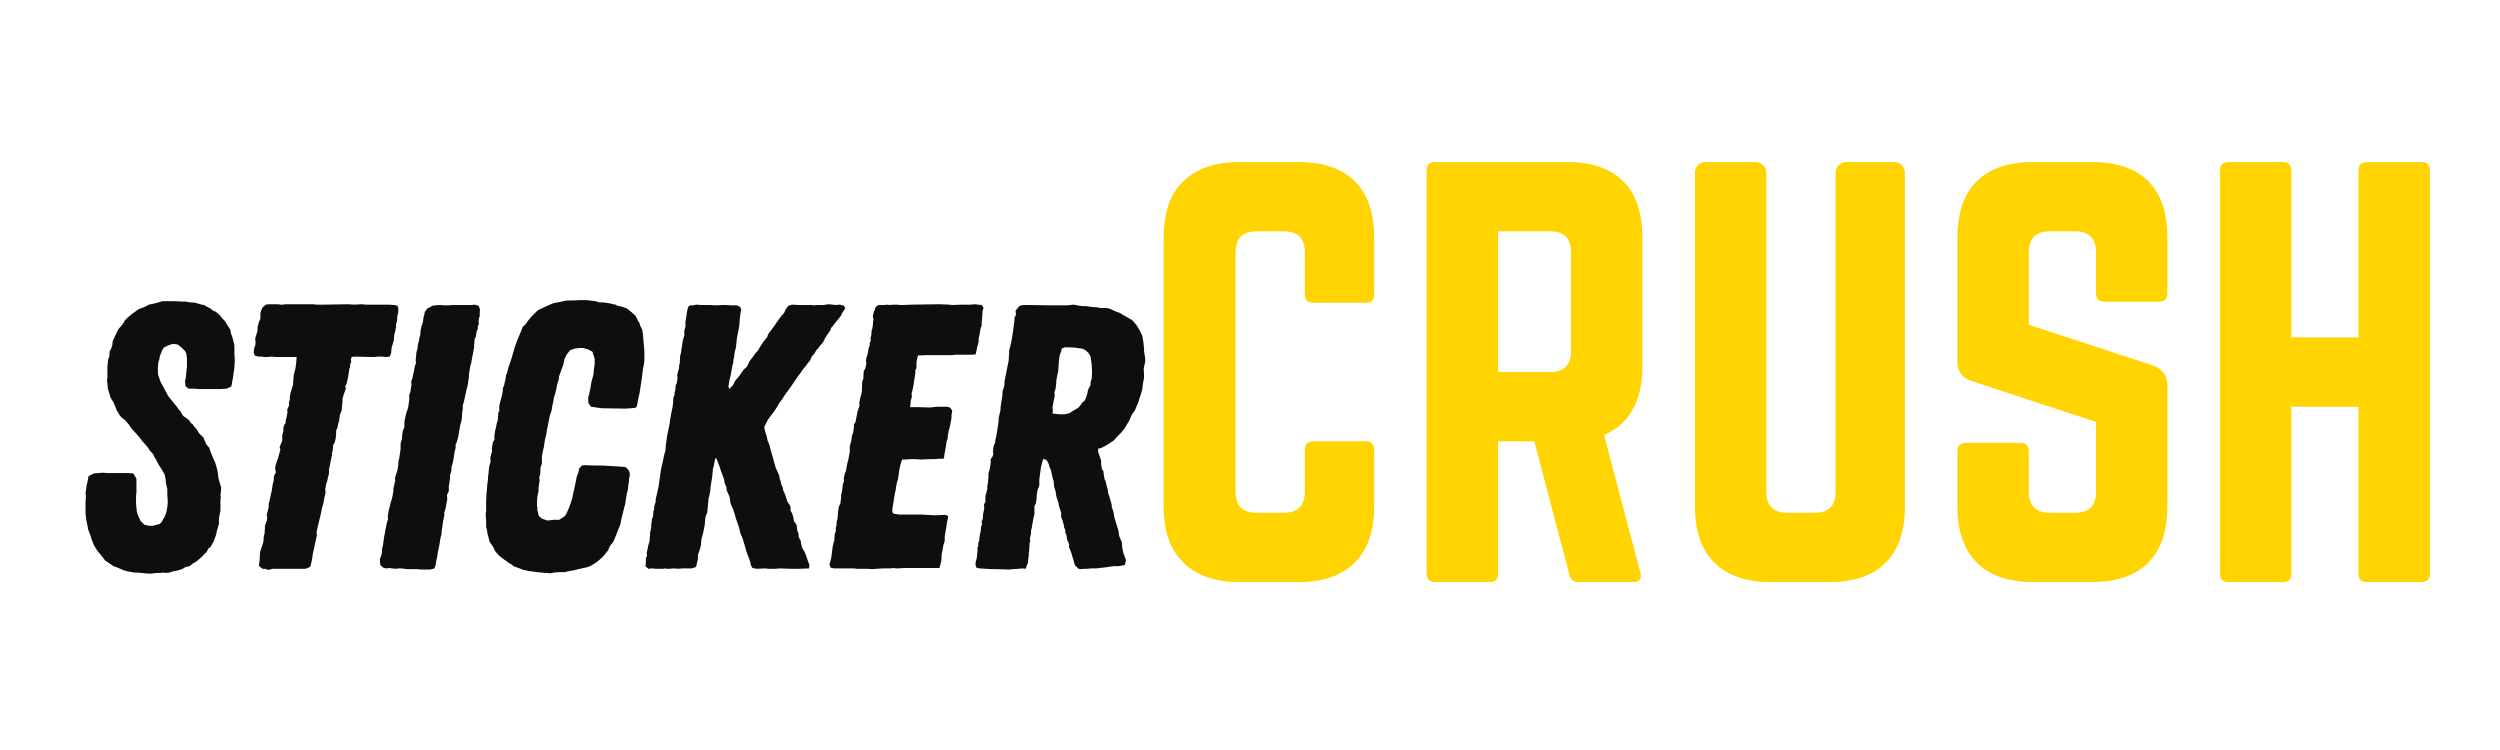 <svg version="1.0" preserveAspectRatio="xMidYMid meet" height="600" viewBox="0 0 1500 450" zoomAndPan="magnify" width="2000" xmlns:xlink="http://www.w3.org/1999/xlink" xmlns="http://www.w3.org/2000/svg"><defs><g></g><clipPath id="4e3b492bd8"><rect height="276" y="0" width="646" x="0"></rect></clipPath><clipPath id="a5b63d8683"><rect height="379" y="0" width="793" x="0"></rect></clipPath></defs><g transform="matrix(1, 0, 0, 1, 44, 131)"><g clip-path="url(#4e3b492bd8)"><g fill-opacity="1" fill="#0e0e0e"><g transform="translate(1, 210.265)"><g><path d="M 44.766 2.938 L 39.344 2.484 L 37.75 2.266 L 35.5 2.266 L 33.016 1.812 L 30.75 1.359 L 29.172 0.906 L 25.547 -0.672 L 23.062 -1.578 L 20.797 -3.172 L 18.094 -4.969 L 15.828 -7.906 L 13.562 -10.625 L 11.531 -13.797 L 9.953 -17.641 L 9.5 -19.438 L 7.906 -23.516 L 7.688 -24.875 L 7.016 -28.031 L 6.781 -29.391 L 6.328 -33.016 L 6.328 -39.797 L 6.562 -43.641 L 6.328 -45.219 L 6.781 -48.609 L 7.016 -50.422 L 7.469 -52 L 8.141 -55.625 L 11.312 -57.203 L 16.734 -57.656 L 19.438 -57.422 L 32.109 -57.422 L 35.047 -57.203 L 36.859 -54.031 L 36.859 -45.672 L 36.625 -44.094 L 36.625 -39.344 L 37.078 -34.359 L 37.75 -32.109 L 39.344 -28.719 L 41.594 -26.453 L 44.547 -25.781 L 46.578 -25.781 L 48.391 -26.234 L 50.875 -26.906 L 52 -28.031 L 53.125 -30.078 L 54.031 -31.656 L 54.938 -34.359 L 55.391 -37.078 L 55.625 -39.344 L 55.625 -40.922 L 55.391 -44.094 L 55.391 -47.703 L 54.484 -51.781 L 54.484 -53.125 L 53.812 -56.531 L 52 -59.688 L 50.188 -62.406 L 48.609 -65.562 L 47.703 -66.922 L 47.25 -68.047 L 46.578 -69.188 L 45 -70.766 L 43.859 -72.578 L 41.375 -75.516 L 40.25 -76.641 L 39.344 -78 L 36.859 -80.938 L 34.141 -83.875 L 32.109 -86.812 L 29.844 -89.312 L 27.578 -91.109 L 26.453 -92.703 L 25.094 -94.953 L 23.734 -98.344 L 22.828 -100.391 L 21.703 -101.969 L 21.031 -103.547 L 20.578 -105.359 L 19.672 -108.297 L 19.438 -111.234 L 19.219 -113.047 L 19.438 -114.625 L 19.438 -121.188 L 19.891 -125.703 L 20.578 -127.297 L 20.797 -130.453 L 21.703 -132.031 L 22.391 -134.297 L 22.609 -136.562 L 23.969 -139.5 L 24.875 -141.312 L 25.547 -142.891 L 26.234 -144.016 L 28.031 -146.062 L 28.719 -146.969 L 30.078 -149.219 L 31.422 -150.578 L 34.141 -152.844 L 38.203 -155.781 L 41.828 -157.141 L 44.312 -158.484 L 48.609 -159.391 L 52.453 -160.531 L 59.469 -160.531 L 65.109 -160.297 L 66.703 -160.297 L 68.734 -159.844 L 72.125 -159.625 L 75.969 -158.484 L 77.547 -158.266 L 78.453 -157.594 L 81.172 -156.234 L 82.75 -154.875 L 84.562 -154.203 L 87.047 -151.938 L 87.719 -151.031 L 89.984 -148.547 L 90.656 -147.406 L 92.25 -144.922 L 93.156 -143.562 L 93.609 -141.078 L 94.281 -139.5 L 95.641 -134.078 L 95.641 -129.094 L 95.859 -124.578 L 95.641 -120.734 L 94.734 -114.406 L 93.828 -109.422 L 91.109 -108.078 L 87.047 -107.844 L 74.391 -107.844 L 71.219 -108.078 L 68.047 -108.078 L 66.25 -109.656 L 66.016 -112.594 L 66.469 -114.406 L 67.156 -121.406 L 67.156 -126.609 L 66.703 -129.328 L 66.016 -130.688 L 63.984 -132.719 L 61.719 -134.531 L 58.781 -134.984 L 56.078 -134.078 L 53.578 -132.938 L 52.453 -131.359 L 51.781 -129.781 L 50.875 -127.516 L 50.641 -125.938 L 49.969 -123.672 L 49.734 -120.516 L 49.734 -117.562 L 49.969 -115.984 L 51.547 -111.688 L 53.359 -108.531 L 54.266 -106.719 L 55.844 -103.781 L 58.328 -100.609 L 61.266 -97 L 62.172 -95.641 L 63.312 -94.5 L 64.203 -92.703 L 65.109 -91.562 L 66.469 -90.656 L 68.734 -88.859 L 69.406 -87.5 L 70.547 -86.812 L 71.219 -85.688 L 73.25 -83.422 L 74.391 -81.391 L 77.094 -78.688 L 78.688 -74.844 L 80.719 -72.344 L 80.938 -71.219 L 82.75 -66.703 L 84.109 -63.766 L 85.469 -59.016 L 85.688 -57.422 L 85.922 -55.625 L 86.141 -54.031 L 87.266 -50.188 L 87.719 -48.844 L 87.5 -45.672 L 87.266 -44.312 L 87.5 -42.734 L 87.266 -41.156 L 87.266 -34.812 L 86.594 -31.656 L 86.375 -30.297 L 86.375 -26.906 L 85.469 -23.969 L 85.016 -22.156 L 84.562 -20.125 L 83.422 -16.953 L 81.391 -13.109 L 80.031 -12.203 L 78.906 -9.953 L 77.781 -9.047 L 75.969 -7.016 L 74.844 -6.109 L 73.031 -4.516 L 70.766 -3.172 L 68.734 -1.578 L 66.016 -0.906 L 64.656 0 L 61.266 1.125 L 59.469 1.359 L 56.531 2.266 L 54.938 2.484 L 52.906 2.266 L 51.328 2.484 L 48.844 2.484 L 47.25 2.719 Z M 44.766 2.938"></path></g></g></g><g fill-opacity="1" fill="#0e0e0e"><g transform="translate(88.953, 210.265)"><g><path d="M 28.031 0.672 L 26 0 L 24.422 0 L 22.391 -1.812 L 22.828 -5.203 L 23.062 -9.953 L 24.641 -14.703 L 25.094 -16.281 L 25.328 -19.672 L 25.781 -21.031 L 26 -24.188 L 26 -25.781 L 27.125 -28.938 L 27.359 -30.516 L 27.125 -32.328 L 28.266 -37.078 L 28.266 -38.891 L 28.938 -41.594 L 29.625 -45 L 30.078 -46.578 L 30.297 -48.156 L 30.75 -51.094 L 31.203 -52.453 L 31.422 -55.625 L 32.562 -57.875 L 32.109 -60.141 L 32.328 -61.719 L 32.781 -63.312 L 33.922 -66.469 L 34.812 -69.859 L 35.266 -71.453 L 34.812 -73.031 L 35.953 -75.734 L 36.406 -77.094 L 36.406 -80.266 L 37.078 -82.531 L 37.078 -84.562 L 37.531 -86.141 L 38.438 -87.5 L 38.438 -89.078 L 38.891 -90.438 L 39.562 -93.828 L 39.344 -95.406 L 40.469 -97.906 L 40.469 -100.156 L 40.922 -101.297 L 40.922 -103.094 L 41.156 -104.688 L 41.594 -106.266 L 42.734 -109.875 L 42.953 -111.234 L 42.953 -112.594 L 43.188 -114.172 L 43.188 -115.531 L 43.859 -118.469 L 44.312 -120.062 L 44.766 -123.453 L 45 -127.062 L 32.781 -127.062 L 29.625 -127.297 L 28.031 -127.062 L 26 -127.062 L 23.734 -127.297 L 21.938 -127.297 L 19.891 -127.969 L 19.219 -130 L 19.672 -132.719 L 20.344 -134.531 L 20.344 -136.328 L 20.125 -137.922 L 21.031 -141.078 L 21.484 -142.438 L 21.703 -145.609 L 22.609 -148.547 L 23.281 -149.906 L 23.281 -153.062 L 23.516 -154.422 L 24.641 -156.906 L 26.672 -158.484 L 28.266 -158.719 L 34.141 -158.719 L 35.266 -158.484 L 36.859 -158.484 L 38.438 -158.719 L 55.172 -158.719 L 56.75 -158.484 L 61.719 -158.484 L 76.188 -158.719 L 79.578 -158.484 L 84.328 -158.719 L 86.375 -158.484 L 100.391 -158.484 L 103.547 -158.266 L 105.578 -157.812 L 106.031 -156 L 106.031 -154.641 L 105.812 -153.062 L 105.359 -151.25 L 105.359 -149.672 L 105.141 -148.312 L 104.688 -146.734 L 104.688 -145.375 L 104.234 -142.672 L 103.781 -141.078 L 103.547 -139.719 L 103.328 -137.016 L 102.422 -134.078 L 101.969 -132.484 L 101.75 -129.328 L 100.844 -127.297 L 98.578 -127.062 L 96.547 -127.297 L 93.828 -127.297 L 91.797 -127.062 L 89.531 -127.062 L 80.031 -127.297 L 78 -127.062 L 77.547 -125.484 L 77.781 -124.125 L 77.094 -122.547 L 77.094 -121.188 L 76.641 -119.828 L 76.188 -116.891 L 75.969 -115.312 L 75.062 -111.234 L 74.156 -109.422 L 74.609 -108.297 L 73.484 -105.141 L 72.578 -102.188 L 72.578 -100.844 L 72.344 -98.125 L 72.125 -96.766 L 72.125 -95.188 L 71 -92.469 L 70.547 -89.078 L 70.094 -87.5 L 69.406 -84.328 L 68.734 -82.969 L 68.734 -81.391 L 68.5 -78.453 L 67.828 -75.734 L 66.922 -74.156 L 66.703 -71 L 66.25 -69.641 L 66.25 -68.281 L 65.562 -65.109 L 64.891 -61.719 L 64.438 -59.688 L 64.438 -57.422 L 64.203 -56.078 L 63.766 -54.719 L 63.531 -53.125 L 62.625 -50.422 L 62.406 -48.844 L 62.172 -47.484 L 62.406 -45.891 L 61.719 -42.734 L 61.047 -39.109 L 60.141 -36.172 L 59.922 -34.594 L 59.234 -31.656 L 58.109 -26.906 L 57.656 -25.094 L 56.969 -21.938 L 57.203 -20.125 L 56.078 -15.141 L 54.719 -8.812 L 54.266 -5.656 L 53.578 -2.484 L 53.125 -1.125 L 50.422 0 L 30.75 0 Z M 28.031 0.672"></path></g></g></g><g fill-opacity="1" fill="#0e0e0e"><g transform="translate(177.132, 210.265)"><g><path d="M 31.203 0.453 L 29.625 0.219 L 23.062 0.219 L 19.891 -0.219 L 18.094 -0.219 L 16.5 0 L 14.016 -0.219 L 12.438 -0.453 L 10.625 -0.219 L 8.812 -0.672 L 7.016 -2.266 L 6.781 -5.656 L 7.906 -8.812 L 8.141 -12.203 L 8.594 -13.797 L 9.047 -16.953 L 9.266 -18.766 L 9.953 -22.156 L 10.172 -23.734 L 10.625 -25.547 L 10.859 -27.125 L 11.75 -30.078 L 11.531 -31.422 L 12.203 -35.5 L 12.891 -37.984 L 13.344 -40.016 L 14.016 -42.047 L 14.469 -44.094 L 14.922 -46.797 L 14.922 -48.391 L 15.375 -49.969 L 15.594 -51.328 L 16.047 -52.906 L 15.828 -54.484 L 17.406 -59.469 L 17.859 -62.859 L 17.859 -64.203 L 18.312 -65.797 L 18.547 -67.375 L 18.766 -68.734 L 19.219 -71.891 L 19.219 -75.062 L 20.125 -78.234 L 20.125 -79.812 L 20.578 -82.969 L 21.484 -84.781 L 21.484 -87.719 L 21.938 -90.438 L 22.609 -93.375 L 23.734 -96.547 L 24.422 -101.297 L 24.422 -104.453 L 25.094 -106.031 L 25.547 -109.203 L 25.781 -110.562 L 25.547 -112.141 L 26.453 -114.859 L 26.672 -116.219 L 27.359 -119.156 L 27.578 -120.734 L 28.484 -123.672 L 28.266 -125.25 L 28.484 -127.062 L 28.719 -130 L 29.172 -131.141 L 29.625 -134.297 L 30.297 -137.234 L 30.516 -138.594 L 30.969 -139.953 L 31.203 -142.672 L 31.656 -145.156 L 32.562 -147.641 L 33.016 -151.031 L 33.469 -152.391 L 33.688 -153.969 L 35.266 -156.234 L 36.859 -156.906 L 38.203 -157.812 L 39.797 -158.047 L 43.188 -158.266 L 45.219 -158.047 L 48.391 -158.047 L 49.969 -158.266 L 61.953 -158.266 L 63.531 -158.484 L 66.016 -157.812 L 66.922 -155.547 L 66.703 -154.203 L 66.703 -151.25 L 66.25 -150.578 L 66.016 -148.094 L 66.25 -146.734 L 65.562 -145.828 L 65.562 -143.797 L 64.891 -142.672 L 64.438 -139.5 L 63.531 -137.469 L 63.531 -135.656 L 63.312 -134.297 L 63.312 -132.719 L 63.078 -131.359 L 61.953 -125.484 L 61.5 -123 L 61.047 -121.641 L 60.594 -118.922 L 60.359 -117.344 L 60.141 -114.625 L 59.922 -113.047 L 59.469 -110.109 L 58.781 -107.391 L 58.109 -104.453 L 57.875 -103.328 L 57.203 -100.156 L 56.531 -98.125 L 56.531 -96.094 L 56.297 -94.5 L 56.078 -92.703 L 56.078 -91.109 L 55.625 -88.172 L 54.938 -85.922 L 53.812 -79.141 L 52.906 -75.969 L 52.234 -74.391 L 52.234 -72.578 L 51.547 -69.641 L 51.094 -66.703 L 50.641 -63.984 L 49.734 -60.812 L 49.734 -59.016 L 48.844 -55.844 L 48.844 -54.031 L 48.391 -50.875 L 48.156 -49.734 L 48.156 -46.578 L 47.031 -44.312 L 47.25 -41.828 L 46.578 -38.438 L 46.344 -36.625 L 45.438 -33.688 L 45.438 -31.875 L 44.766 -28.719 L 44.312 -25.547 L 43.859 -22.609 L 43.859 -21.031 L 43.188 -18.547 L 42.281 -13.109 L 41.594 -10.172 L 41.156 -7.016 L 40.469 -4.062 L 40.25 -2.266 L 39.562 -0.219 L 37.078 0.453 Z M 31.203 0.453"></path></g></g></g><g fill-opacity="1" fill="#0e0e0e"><g transform="translate(236.597, 210.265)"><g><path d="M 49.516 2.719 L 47.484 2.484 L 45.891 2.484 L 44.312 2.266 L 41.828 2.031 L 40.016 1.812 L 38.656 1.578 L 36.406 1.359 L 34.812 0.906 L 33.469 0.672 L 30.516 -0.453 L 27.812 -1.359 L 26.453 -2.484 L 24.188 -3.844 L 23.062 -4.75 L 21.703 -5.656 L 18.766 -7.906 L 17.859 -9.047 L 16.734 -10.172 L 15.141 -13.344 L 13.109 -16.281 L 12.438 -19.219 L 11.984 -20.578 L 11.531 -23.516 L 11.078 -25.094 L 11.078 -29.391 L 10.859 -31.203 L 10.859 -33.234 L 11.078 -34.812 L 11.078 -40.703 L 11.312 -45.438 L 11.531 -47.25 L 11.75 -50.422 L 12.203 -53.578 L 12.203 -55.172 L 12.438 -56.531 L 12.891 -61.266 L 13.797 -64.438 L 13.562 -66.469 L 14.016 -68.281 L 14.703 -70.766 L 14.469 -71.891 L 15.141 -75.969 L 16.047 -77.328 L 16.047 -80.484 L 16.281 -81.172 L 16.281 -82.078 L 16.953 -84.562 L 17.406 -87.047 L 18.094 -89.312 L 18.312 -92.016 L 18.312 -93.375 L 18.984 -94.734 L 18.984 -97.906 L 20.125 -102.422 L 20.578 -104 L 21.031 -106.484 L 21.25 -108.75 L 21.938 -110.109 L 22.156 -111.688 L 22.609 -113.266 L 22.828 -114.625 L 23.062 -116.219 L 23.734 -117.797 L 24.422 -120.734 L 26 -125.25 L 27.359 -129.781 L 28.266 -132.938 L 29.625 -136.781 L 30.75 -139.5 L 32.109 -142.672 L 33.016 -145.156 L 34.594 -146.516 L 36.172 -148.766 L 37.984 -151.031 L 41.156 -154.203 L 42.5 -155.328 L 45.438 -156.688 L 46.797 -157.359 L 51.547 -159.391 L 55.391 -160.078 L 58.328 -160.75 L 59.922 -160.984 L 63.312 -160.984 L 67.609 -161.203 L 71.219 -161.203 L 76.875 -160.531 L 78.906 -159.844 L 81.172 -159.844 L 84.328 -159.391 L 85.688 -159.172 L 87.266 -158.719 L 88.859 -158.484 L 89.766 -157.812 L 92.25 -157.359 L 95.406 -156.234 L 98.344 -153.969 L 100.844 -151.703 L 101.297 -150.578 L 102.422 -148.547 L 103.094 -147.406 L 103.547 -145.828 L 104.688 -143.562 L 105.141 -141.078 L 105.359 -138.375 L 105.578 -135.438 L 105.812 -133.391 L 106.031 -130 L 106.031 -125.031 L 105.812 -122.766 L 105.359 -120.953 L 104.906 -117.562 L 104.453 -113.953 L 103.094 -105.141 L 102.641 -103.328 L 101.516 -97.453 L 100.609 -96.547 L 97.906 -96.312 L 94.734 -96.094 L 80.484 -96.312 L 73.938 -97.219 L 72.344 -99.703 L 72.344 -102.875 L 72.797 -104.453 L 73.703 -108.531 L 74.156 -111.688 L 75.516 -116.672 L 75.734 -119.609 L 76.188 -122.766 L 76.188 -126.156 L 74.844 -130.234 L 72.344 -131.594 L 69.188 -132.484 L 66.703 -132.484 L 63.984 -132.031 L 61.5 -131.141 L 59.469 -128.641 L 58.781 -127.297 L 58.109 -125.703 L 57.203 -121.859 L 56.078 -118.922 L 54.719 -115.078 L 54.719 -113.719 L 53.812 -111.016 L 53.125 -107.625 L 52.453 -104.906 L 51.781 -102.875 L 51.547 -101.297 L 51.328 -99.938 L 50.875 -98.344 L 50.422 -95.188 L 49.281 -91.797 L 47.484 -82.75 L 47.25 -80.938 L 46.344 -77.328 L 46.125 -75.734 L 45.672 -72.797 L 45.219 -71 L 44.547 -67.609 L 44.547 -62.859 L 43.859 -61.266 L 43.641 -59.688 L 43.641 -57.875 L 43.406 -56.297 L 42.953 -54.719 L 43.188 -53.125 L 42.5 -48.391 L 42.5 -46.578 L 41.828 -43.406 L 41.594 -40.25 L 41.594 -37.984 L 41.828 -36.625 L 41.828 -35.047 L 42.734 -31.656 L 44.547 -30.078 L 47.938 -28.938 L 51.547 -29.391 L 54.938 -29.391 L 58.109 -31.422 L 59.016 -32.562 L 60.812 -36.625 L 61.953 -39.797 L 62.859 -42.734 L 63.078 -44.094 L 63.312 -45.219 L 63.984 -47.938 L 64.656 -51.328 L 65.109 -53.359 L 65.344 -54.938 L 66.469 -57.875 L 66.922 -60.141 L 68.5 -61.953 L 70.312 -62.172 L 76.188 -61.953 L 80.938 -61.953 L 92.016 -61.266 L 94.734 -61.047 L 96.312 -59.469 L 97.219 -57.875 L 97.219 -55.391 L 96.766 -54.031 L 96.766 -52.453 L 96.312 -49.516 L 96.094 -47.031 L 95.641 -45.891 L 95.406 -44.312 L 95.188 -43.406 L 94.5 -38.656 L 94.062 -37.312 L 92.703 -31.656 L 92.016 -28.938 L 91.797 -27.359 L 91.344 -25.781 L 90.656 -24.422 L 89.312 -20.797 L 88.172 -18.094 L 87.5 -16.5 L 86.594 -15.141 L 85.469 -13.797 L 84.781 -12.438 L 84.328 -11.078 L 80.938 -7.016 L 77.547 -4.062 L 73.938 -1.812 L 72.344 -1.125 L 66.469 0.219 L 63.766 0.906 L 61.047 1.359 L 58.109 2.031 L 54.719 2.031 L 51.781 2.266 Z M 49.516 2.719"></path></g></g></g><g fill-opacity="1" fill="#0e0e0e"><g transform="translate(335.176, 210.265)"><g><path d="M 9.953 0 L 8.141 -1.359 L 8.359 -4.75 L 8.359 -6.328 L 9.047 -7.906 L 8.812 -9.5 L 9.5 -12.438 L 9.719 -13.797 L 10.625 -16.734 L 10.625 -18.312 L 10.859 -20.125 L 10.859 -21.703 L 11.531 -24.641 L 11.531 -25.781 L 11.984 -29.844 L 12.656 -31.422 L 12.891 -34.594 L 13.344 -35.953 L 13.344 -37.312 L 14.25 -40.25 L 14.25 -41.828 L 15.375 -46.578 L 16.047 -49.734 L 16.5 -53.125 L 17.406 -59.469 L 18.094 -62.625 L 18.547 -64.438 L 19.219 -67.828 L 20.125 -71.219 L 20.344 -74.391 L 20.578 -75.969 L 21.031 -79.359 L 21.938 -83.875 L 22.609 -87.047 L 22.828 -88.859 L 23.062 -90.438 L 23.734 -94.062 L 24.422 -97.219 L 24.641 -99.703 L 24.875 -102.875 L 25.547 -104.234 L 25.547 -105.578 L 26 -107.172 L 26.234 -110.109 L 26.906 -111.469 L 27.359 -114.625 L 27.125 -116.219 L 27.812 -118.922 L 28.266 -120.516 L 28.266 -121.859 L 28.719 -123.453 L 28.719 -124.797 L 28.938 -127.969 L 29.391 -129.328 L 29.625 -131.141 L 30.516 -137.016 L 31.422 -139.953 L 31.422 -142.891 L 32.109 -145.375 L 32.109 -148.312 L 32.562 -151.031 L 33.234 -155.328 L 33.922 -157.359 L 34.812 -158.047 L 36.859 -158.047 L 38.438 -158.484 L 41.594 -158.266 L 47.25 -158.266 L 50.422 -158.047 L 54.719 -158.266 L 56.297 -158.266 L 59.688 -158.047 L 63.078 -158.047 L 64.891 -157.141 L 65.562 -155.547 L 65.109 -153.297 L 64.656 -149.453 L 64.438 -146.281 L 63.766 -142.438 L 63.078 -139.047 L 62.859 -137.469 L 62.406 -132.938 L 61.953 -131.141 L 61.5 -129.094 L 61.266 -126.844 L 60.812 -125.25 L 60.812 -123.672 L 60.359 -122.312 L 59.234 -116.219 L 58.562 -113.5 L 57.875 -109.422 L 58.328 -107.844 L 60.594 -110.109 L 61.953 -112.828 L 64.438 -115.766 L 65.797 -117.797 L 67.156 -119.609 L 68.953 -121.188 L 70.094 -123.453 L 70.547 -124.578 L 72.344 -126.844 L 73.938 -129.094 L 75.734 -131.141 L 76.875 -133.172 L 79.141 -136.562 L 81.172 -139.047 L 81.625 -140.625 L 82.969 -142.438 L 85.469 -145.828 L 87.5 -148.766 L 89.984 -152.156 L 91.344 -153.516 L 92.016 -155.328 L 93.828 -157.812 L 96.094 -158.484 L 100.156 -158.266 L 107.172 -158.266 L 109.422 -158.047 L 110.562 -158.266 L 114.859 -158.266 L 118.016 -158.719 L 122.547 -158.266 L 124.578 -158.484 L 127.297 -157.812 L 127.969 -156.234 L 126.156 -153.516 L 125.484 -151.938 L 123.672 -149.672 L 121.641 -147.188 L 120.516 -145.609 L 119.375 -144.469 L 119.156 -143.125 L 118.25 -141.984 L 116.672 -139.719 L 115.766 -138.141 L 114.625 -135.875 L 112.828 -133.844 L 111.922 -132.484 L 110.562 -131.141 L 109.656 -129.328 L 107.844 -127.297 L 106.938 -125.031 L 105.578 -123.453 L 104.453 -121.859 L 102.188 -119.156 L 100.844 -117.109 L 99.484 -115.312 L 96.094 -110.328 L 94.5 -108.078 L 92.469 -105.359 L 89.984 -101.516 L 88.406 -99.484 L 87.266 -97.453 L 85.688 -94.953 L 81.625 -89.531 L 79.359 -85.016 L 79.812 -82.75 L 80.938 -79.141 L 81.391 -76.875 L 82.531 -74.156 L 83.203 -71.453 L 85.016 -65.109 L 85.469 -63.312 L 86.375 -60.359 L 87.5 -57.875 L 88.406 -55.844 L 88.625 -54.031 L 89.312 -52.234 L 89.531 -50.875 L 90.438 -48.844 L 90.656 -47.25 L 91.797 -44.766 L 92.703 -42.047 L 93.156 -40.469 L 94.953 -37.75 L 95.188 -36.172 L 95.188 -34.812 L 96.094 -33.234 L 97 -30.297 L 97 -28.938 L 98.797 -26.234 L 99.031 -24.188 L 99.25 -22.609 L 99.938 -21.25 L 99.938 -19.438 L 100.609 -17.859 L 101.297 -16.734 L 101.516 -14.922 L 102.188 -12.438 L 103.781 -9.719 L 104.688 -7.234 L 106.031 -3.391 L 106.484 -2.266 L 106.266 -0.219 L 101.062 0 L 95.406 0 L 88.406 -0.219 L 86.375 0 L 81.625 0 L 80.031 -0.219 L 75.062 0 L 72.344 -0.453 L 71.453 -1.812 L 70.766 -4.75 L 68.734 -10.172 L 66.922 -16.5 L 66.016 -19.219 L 65.109 -21.031 L 64.438 -23.969 L 63.984 -25.547 L 63.531 -26.906 L 62.406 -30.078 L 61.5 -33.234 L 60.594 -35.953 L 59.234 -38.891 L 58.781 -41.828 L 58.562 -43.188 L 57.875 -44.766 L 56.75 -47.25 L 56.75 -48.844 L 55.625 -51.328 L 55.391 -53.125 L 54.719 -55.172 L 54.031 -56.969 L 52 -62.859 L 50.641 -66.25 L 49.969 -66.25 L 49.734 -64.891 L 49.281 -63.078 L 49.062 -61.5 L 48.609 -60.141 L 48.156 -55.391 L 47.703 -52.453 L 47.25 -49.734 L 47.031 -48.156 L 47.031 -46.797 L 46.344 -43.641 L 45.891 -41.828 L 45.672 -38.656 L 45.438 -36.859 L 45.219 -33.922 L 44.547 -32.328 L 44.094 -30.969 L 43.641 -26.234 L 42.953 -22.609 L 42.281 -19.891 L 41.828 -18.547 L 41.594 -16.953 L 41.375 -14.016 L 40.469 -10.859 L 39.562 -8.359 L 39.562 -5.656 L 38.438 -1.125 L 35.953 -0.219 L 30.078 -0.219 L 28.031 0 L 25.328 -0.219 L 22.156 0 L 20.797 0 L 20.125 -0.219 L 18.547 0 L 14.25 0 L 12.203 -0.219 Z M 9.953 0"></path></g></g></g><g fill-opacity="1" fill="#0e0e0e"><g transform="translate(446.87, 210.265)"><g><path d="M 33.234 0.219 L 28.938 0 L 23.062 0 L 21.484 -0.219 L 9.5 -0.219 L 7.469 -0.672 L 6.781 -2.719 L 7.469 -4.75 L 7.906 -6.781 L 8.359 -10.172 L 8.812 -13.797 L 9.719 -17.188 L 9.953 -20.797 L 10.625 -22.609 L 10.625 -24.641 L 11.078 -26.234 L 11.078 -27.812 L 11.531 -29.625 L 11.75 -31.203 L 11.984 -34.359 L 12.438 -37.312 L 13.344 -39.109 L 13.797 -42.734 L 13.797 -44.312 L 14.25 -46.125 L 14.703 -49.062 L 14.703 -50.188 L 15.594 -52.906 L 15.375 -54.266 L 16.047 -57.203 L 16.734 -58.781 L 16.953 -60.359 L 17.641 -63.766 L 18.094 -65.344 L 18.984 -70.094 L 18.984 -73.484 L 19.891 -76.641 L 20.344 -80.031 L 21.031 -81.625 L 21.25 -83.422 L 21.484 -85.016 L 21.484 -86.594 L 22.391 -87.953 L 23.734 -94.734 L 24.422 -96.547 L 24.875 -98.125 L 24.641 -99.484 L 25.328 -102.641 L 26.234 -106.031 L 26.453 -112.375 L 27.125 -113.953 L 27.359 -118.703 L 28.266 -120.062 L 28.719 -121.859 L 28.938 -123.453 L 28.719 -124.797 L 28.938 -126.391 L 29.844 -129.328 L 30.297 -132.484 L 30.969 -133.844 L 30.969 -135.438 L 31.656 -137.016 L 31.422 -138.375 L 31.875 -139.953 L 32.109 -142.891 L 32.562 -144.25 L 32.781 -145.609 L 33.016 -148.547 L 33.234 -149.906 L 32.781 -151.484 L 33.469 -154.203 L 34.141 -155.547 L 34.359 -156.906 L 36.172 -158.266 L 40.016 -158.266 L 41.375 -158.484 L 42.953 -158.266 L 45.672 -158.484 L 47.25 -158.484 L 49.062 -158.266 L 51.328 -158.266 L 56.297 -158.484 L 73.25 -158.719 L 78.453 -158.484 L 80.266 -158.266 L 86.812 -158.484 L 91.797 -158.484 L 93.828 -158.719 L 96.094 -158.484 L 98.125 -158.266 L 99.25 -156.688 L 98.578 -154.203 L 98.578 -152.844 L 98.125 -147.188 L 98.125 -145.828 L 97.453 -144.25 L 97.219 -142.672 L 97 -141.312 L 96.312 -137.922 L 96.312 -136.109 L 95.406 -132.938 L 95.188 -131.594 L 94.5 -128.641 L 92.25 -128.422 L 82.75 -128.422 L 80.031 -128.188 L 65.344 -128.188 L 59.922 -127.969 L 59.234 -125.25 L 59.016 -123.672 L 59.016 -120.516 L 58.328 -119.156 L 58.328 -117.344 L 57.656 -113.047 L 57.203 -109.875 L 56.531 -106.719 L 56.078 -105.141 L 56.297 -103.328 L 55.625 -101.062 L 55.172 -97 L 59.234 -97 L 67.156 -96.766 L 71.453 -97.219 L 77.328 -97.219 L 79.141 -96.766 L 80.484 -94.953 L 80.031 -92.25 L 80.031 -90.438 L 79.578 -87.953 L 78.906 -84.781 L 78.453 -83.203 L 77.781 -79.812 L 77.781 -78.234 L 77.094 -76.422 L 76.641 -73.25 L 75.969 -69.641 L 75.516 -66.469 L 75.062 -66.016 L 72.797 -66.016 L 69.406 -65.797 L 67.375 -65.797 L 61.719 -65.562 L 57.875 -65.797 L 55.391 -65.797 L 52.453 -65.562 L 50.422 -65.562 L 49.516 -63.078 L 48.844 -60.141 L 47.938 -53.812 L 47.25 -51.547 L 46.797 -49.516 L 46.578 -47.25 L 46.125 -45.672 L 45.438 -41.594 L 44.547 -35.719 L 44.547 -33.922 L 45.438 -33.016 L 48.609 -32.562 L 61.953 -32.562 L 65.109 -32.328 L 70.094 -32.109 L 76.422 -32.328 L 78 -31.656 L 77.781 -29.844 L 77.547 -28.938 L 77.094 -26.453 L 76.875 -24.641 L 75.969 -19.672 L 75.969 -16.734 L 75.516 -15.141 L 75.062 -13.797 L 74.844 -12.203 L 74.156 -8.812 L 73.938 -4.969 L 73.484 -2.938 L 72.797 -0.453 L 51.328 -0.453 L 47.703 -0.219 L 44.766 -0.453 L 43.406 -0.219 L 38.656 -0.219 L 35.047 0 Z M 33.234 0.219"></path></g></g></g><g fill-opacity="1" fill="#0e0e0e"><g transform="translate(532.11, 210.265)"><g><path d="M 29.844 0.453 L 21.703 0.219 L 18.766 0.219 L 11.75 -0.219 L 9.719 -0.672 L 9.266 -2.031 L 9.266 -4.062 L 9.953 -6.328 L 10.172 -8.594 L 10.406 -11.078 L 10.406 -12.656 L 10.859 -14.016 L 10.859 -15.594 L 11.531 -17.188 L 11.531 -18.547 L 11.75 -20.125 L 12.438 -23.281 L 12.438 -24.875 L 13.109 -26.672 L 12.891 -28.266 L 13.562 -30.078 L 13.797 -33.234 L 14.25 -35.047 L 14.469 -36.625 L 14.25 -38.438 L 15.141 -40.25 L 15.141 -43.641 L 16.281 -47.703 L 16.281 -49.734 L 16.734 -52 L 16.953 -55.391 L 16.953 -57.203 L 17.859 -60.359 L 18.094 -61.953 L 18.312 -63.766 L 18.312 -65.797 L 19.438 -67.375 L 19.891 -68.734 L 19.672 -70.094 L 19.891 -72.797 L 20.344 -74.391 L 21.031 -75.734 L 21.031 -77.094 L 21.484 -78.688 L 21.938 -81.172 L 22.156 -82.531 L 22.609 -85.469 L 23.062 -88.625 L 23.062 -90.438 L 24.188 -95.188 L 24.188 -96.766 L 24.422 -98.125 L 24.641 -99.703 L 25.094 -102.641 L 25.328 -104 L 25.328 -105.578 L 25.547 -106.938 L 26.453 -109.656 L 26.672 -112.828 L 26.906 -114.172 L 27.578 -117.344 L 28.266 -120.953 L 28.938 -124.125 L 29.172 -125.484 L 29.172 -126.844 L 29.391 -129.781 L 29.391 -131.141 L 29.844 -132.719 L 30.516 -135.438 L 31.203 -139.047 L 32.109 -145.375 L 32.328 -147.188 L 32.562 -148.766 L 32.562 -150.578 L 33.469 -152.391 L 33.234 -154.875 L 34.141 -156 L 35.719 -157.812 L 37.984 -158.266 L 41.156 -158.266 L 54.719 -158.047 L 64.438 -158.047 L 66.016 -158.266 L 68.281 -158.484 L 70.094 -158.047 L 73.484 -157.594 L 75.516 -157.594 L 78.453 -157.141 L 81.844 -156.906 L 84.328 -156.453 L 87.953 -156.453 L 89.766 -156 L 92.25 -154.875 L 94.281 -153.969 L 95.859 -153.516 L 97.906 -152.156 L 99.25 -151.484 L 100.391 -150.797 L 103.094 -149.219 L 104 -148.312 L 105.141 -146.969 L 106.031 -145.828 L 107.625 -143.125 L 109.203 -139.953 L 109.875 -136.328 L 110.328 -132.031 L 110.328 -130.453 L 111.016 -126.156 L 111.016 -124.359 L 110.328 -121.188 L 110.109 -119.609 L 110.328 -116.219 L 110.328 -114.625 L 109.656 -111.016 L 109.203 -107.391 L 108.531 -105.141 L 107.625 -102.422 L 107.172 -100.844 L 106.719 -99.484 L 106.031 -97.906 L 104.906 -95.188 L 102.875 -92.25 L 102.188 -90.656 L 101.297 -88.625 L 99.484 -85.688 L 98.797 -84.328 L 96.312 -81.391 L 95.188 -80.266 L 92.016 -76.875 L 87.5 -73.938 L 84.328 -72.344 L 82.75 -72.125 L 82.75 -70.094 L 83.422 -68.281 L 84.562 -64.891 L 84.562 -62.859 L 85.016 -59.922 L 85.922 -58.562 L 86.141 -56.75 L 86.594 -53.812 L 87.266 -52.453 L 87.953 -49.516 L 88.406 -48.156 L 88.859 -45 L 89.531 -43.406 L 89.984 -41.594 L 90.891 -38.656 L 90.891 -37.312 L 92.016 -33.922 L 92.469 -30.969 L 94.953 -22.828 L 95.406 -19.672 L 97 -15.828 L 97.219 -13.109 L 97.453 -11.531 L 97.906 -9.5 L 99.484 -5.203 L 98.797 -2.266 L 97.672 -2.031 L 95.188 -1.578 L 92.25 -1.578 L 87.5 -0.906 L 81.625 -0.219 L 78.688 -0.219 L 76.188 0 L 74.391 0 L 72.344 0.219 L 71 0 L 68.953 -2.031 L 68.5 -3.172 L 67.828 -5.875 L 67.375 -7.016 L 66.703 -9.5 L 65.344 -12.891 L 65.344 -14.703 L 64.656 -16.5 L 64.203 -17.188 L 63.766 -20.125 L 63.078 -21.703 L 63.078 -23.281 L 62.406 -24.641 L 62.172 -26.234 L 61.5 -28.719 L 60.594 -30.969 L 60.594 -33.688 L 59.234 -37.75 L 59.016 -39.344 L 58.109 -42.047 L 57.656 -43.641 L 57.203 -46.578 L 56.297 -49.516 L 56.078 -52.688 L 55.625 -53.812 L 54.938 -56.969 L 54.484 -59.234 L 53.578 -61.047 L 53.125 -62.859 L 52.234 -64.656 L 51.328 -65.562 L 49.734 -65.797 L 49.516 -64.891 L 49.062 -63.531 L 48.391 -60.359 L 48.156 -58.562 L 47.484 -53.812 L 47.484 -49.969 L 46.344 -47.031 L 45.891 -43.859 L 45.891 -42.5 L 45.438 -39.344 L 44.547 -37.531 L 44.547 -32.781 L 44.094 -30.969 L 43.188 -26.234 L 42.953 -24.422 L 42.5 -23.062 L 42.5 -21.25 L 41.828 -18.094 L 42.047 -16.734 L 41.594 -15.141 L 41.594 -13.797 L 41.375 -10.859 L 41.156 -9.266 L 41.156 -7.906 L 40.922 -6.328 L 40.703 -3.625 L 40.016 -2.031 L 39.344 0 L 37.078 -0.219 L 35.047 0 L 31.656 0.219 Z M 59.234 -92.703 L 62.859 -92.703 L 65.562 -93.375 L 66.922 -94.281 L 69.188 -95.641 L 70.766 -96.547 L 72.344 -98.344 L 73.25 -99.703 L 74.844 -101.062 L 75.969 -104 L 76.422 -105.812 L 76.641 -107.172 L 78.234 -110.328 L 78.234 -112.141 L 78.906 -113.953 L 79.141 -117.562 L 78.906 -122.547 L 78.234 -127.297 L 77.094 -129.328 L 75.516 -130.906 L 73.484 -132.031 L 68.5 -132.719 L 63.078 -132.938 L 61.047 -132.266 L 60.359 -129.781 L 59.688 -128.188 L 59.234 -124.578 L 59.016 -121.188 L 58.781 -118.25 L 58.328 -116.438 L 57.656 -112.828 L 57.656 -111.234 L 57.203 -107.844 L 56.531 -105.812 L 56.75 -103.781 L 56.297 -101.75 L 55.625 -98.125 L 55.391 -96.547 L 55.625 -94.953 L 55.391 -93.156 Z M 59.234 -92.703"></path></g></g></g></g></g><g transform="matrix(1, 0, 0, 1, 682, 35)"><g clip-path="url(#a5b63d8683)"><g fill-opacity="1" fill="#ffd400"><g transform="translate(0.414, 314.24)"><g><path d="M 142.078 -206.656 L 142.078 -172.625 C 142.078 -169.27 140.395 -167.594 137.031 -167.594 L 105.531 -167.594 C 102.164 -167.594 100.484 -169.27 100.484 -172.625 L 100.484 -197.828 C 100.484 -206.234 96.285 -210.438 87.891 -210.438 L 71.516 -210.438 C 63.109 -210.438 58.906 -206.234 58.906 -197.828 L 58.906 -54.188 C 58.906 -45.781 63.109 -41.578 71.516 -41.578 L 87.891 -41.578 C 96.285 -41.578 100.484 -45.781 100.484 -54.188 L 100.484 -79.391 C 100.484 -82.742 102.164 -84.422 105.531 -84.422 L 137.031 -84.422 C 140.395 -84.422 142.078 -82.742 142.078 -79.391 L 142.078 -45.359 C 142.078 -30.66 138.191 -19.426 130.422 -11.656 C 122.648 -3.883 111.41 0 96.703 0 L 61.422 0 C 46.723 0 35.438 -3.883 27.562 -11.656 C 19.688 -19.426 15.75 -30.66 15.75 -45.359 L 15.75 -206.656 C 15.75 -221.562 19.688 -232.848 27.562 -240.516 C 35.438 -248.18 46.723 -252.016 61.422 -252.016 L 96.703 -252.016 C 111.41 -252.016 122.648 -248.18 130.422 -240.516 C 138.191 -232.848 142.078 -221.562 142.078 -206.656 Z M 142.078 -206.656"></path></g></g></g><g fill-opacity="1" fill="#ffd400"><g transform="translate(158.231, 314.24)"><g><path d="M 145.219 -206.656 L 145.219 -129.781 C 145.219 -108.781 137.551 -94.922 122.219 -88.203 L 143.969 -5.672 C 145.008 -1.891 143.535 0 139.547 0 L 106.797 0 C 103.848 0 102.062 -1.469 101.438 -4.406 L 80.328 -84.422 L 58.594 -84.422 L 58.594 -5.047 C 58.594 -1.68 56.91 0 53.547 0 L 20.797 0 C 17.43 0 15.75 -1.68 15.75 -5.047 L 15.75 -246.969 C 15.75 -250.332 17.43 -252.016 20.797 -252.016 L 99.859 -252.016 C 114.766 -252.016 126.051 -248.18 133.719 -240.516 C 141.383 -232.848 145.219 -221.562 145.219 -206.656 Z M 58.594 -126 L 89.781 -126 C 98.176 -126 102.375 -130.203 102.375 -138.609 L 102.375 -197.828 C 102.375 -206.234 98.176 -210.438 89.781 -210.438 L 58.594 -210.438 Z M 58.594 -126"></path></g></g></g><g fill-opacity="1" fill="#ffd400"><g transform="translate(319.198, 314.24)"><g><path d="M 106.469 -252.016 L 135.453 -252.016 C 137.141 -252.016 138.609 -251.383 139.859 -250.125 C 141.117 -248.863 141.75 -247.395 141.75 -245.719 L 141.75 -45.359 C 141.75 -30.66 137.914 -19.426 130.25 -11.656 C 122.594 -3.883 111.305 0 96.391 0 L 61.109 0 C 46.41 0 35.176 -3.883 27.406 -11.656 C 19.633 -19.426 15.75 -30.66 15.75 -45.359 L 15.75 -245.719 C 15.75 -247.395 16.379 -248.863 17.641 -250.125 C 18.898 -251.383 20.367 -252.016 22.047 -252.016 L 52.297 -252.016 C 53.973 -252.016 55.441 -251.383 56.703 -250.125 C 57.961 -248.863 58.594 -247.395 58.594 -245.719 L 58.594 -54.188 C 58.594 -45.781 62.789 -41.578 71.188 -41.578 L 87.578 -41.578 C 95.973 -41.578 100.172 -45.781 100.172 -54.188 L 100.172 -245.719 C 100.172 -247.395 100.801 -248.863 102.062 -250.125 C 103.32 -251.383 104.789 -252.016 106.469 -252.016 Z M 106.469 -252.016"></path></g></g></g><g fill-opacity="1" fill="#ffd400"><g transform="translate(476.7, 314.24)"><g><path d="M 61.109 -252.016 L 96.391 -252.016 C 111.305 -252.016 122.594 -248.18 130.25 -240.516 C 137.914 -232.848 141.75 -221.562 141.75 -206.656 L 141.75 -173.266 C 141.75 -169.898 140.07 -168.219 136.719 -168.219 L 103.953 -168.219 C 100.598 -168.219 98.922 -169.898 98.922 -173.266 L 98.922 -197.828 C 98.922 -206.234 94.719 -210.438 86.312 -210.438 L 71.188 -210.438 C 62.789 -210.438 58.594 -206.234 58.594 -197.828 L 58.594 -154.359 L 133.562 -129.781 C 139.02 -127.477 141.75 -123.594 141.75 -118.125 L 141.75 -45.359 C 141.75 -30.66 137.914 -19.426 130.25 -11.656 C 122.594 -3.883 111.305 0 96.391 0 L 61.109 0 C 46.41 0 35.176 -3.883 27.406 -11.656 C 19.633 -19.426 15.75 -30.66 15.75 -45.359 L 15.75 -78.438 C 15.75 -81.801 17.43 -83.484 20.797 -83.484 L 53.547 -83.484 C 56.91 -83.484 58.594 -81.801 58.594 -78.438 L 58.594 -54.188 C 58.594 -45.781 62.789 -41.578 71.188 -41.578 L 86.312 -41.578 C 94.719 -41.578 98.922 -45.781 98.922 -54.188 L 98.922 -96.078 L 24.25 -120.656 C 18.582 -122.539 15.75 -126.426 15.75 -132.312 L 15.75 -206.656 C 15.75 -221.562 19.633 -232.848 27.406 -240.516 C 35.176 -248.18 46.41 -252.016 61.109 -252.016 Z M 61.109 -252.016"></path></g></g></g><g fill-opacity="1" fill="#ffd400"><g transform="translate(634.202, 314.24)"><g><path d="M 98.922 -146.797 L 98.922 -246.969 C 98.922 -250.332 100.598 -252.016 103.953 -252.016 L 136.406 -252.016 C 139.969 -252.016 141.75 -250.332 141.75 -246.969 L 141.75 -5.047 C 141.75 -1.68 139.969 0 136.406 0 L 103.953 0 C 100.598 0 98.922 -1.68 98.922 -5.047 L 98.922 -105.219 L 58.594 -105.219 L 58.594 -5.047 C 58.594 -1.68 56.91 0 53.547 0 L 21.109 0 C 17.535 0 15.75 -1.68 15.75 -5.047 L 15.75 -246.969 C 15.75 -250.332 17.535 -252.016 21.109 -252.016 L 53.547 -252.016 C 56.91 -252.016 58.594 -250.332 58.594 -246.969 L 58.594 -146.797 Z M 98.922 -146.797"></path></g></g></g></g></g></svg>